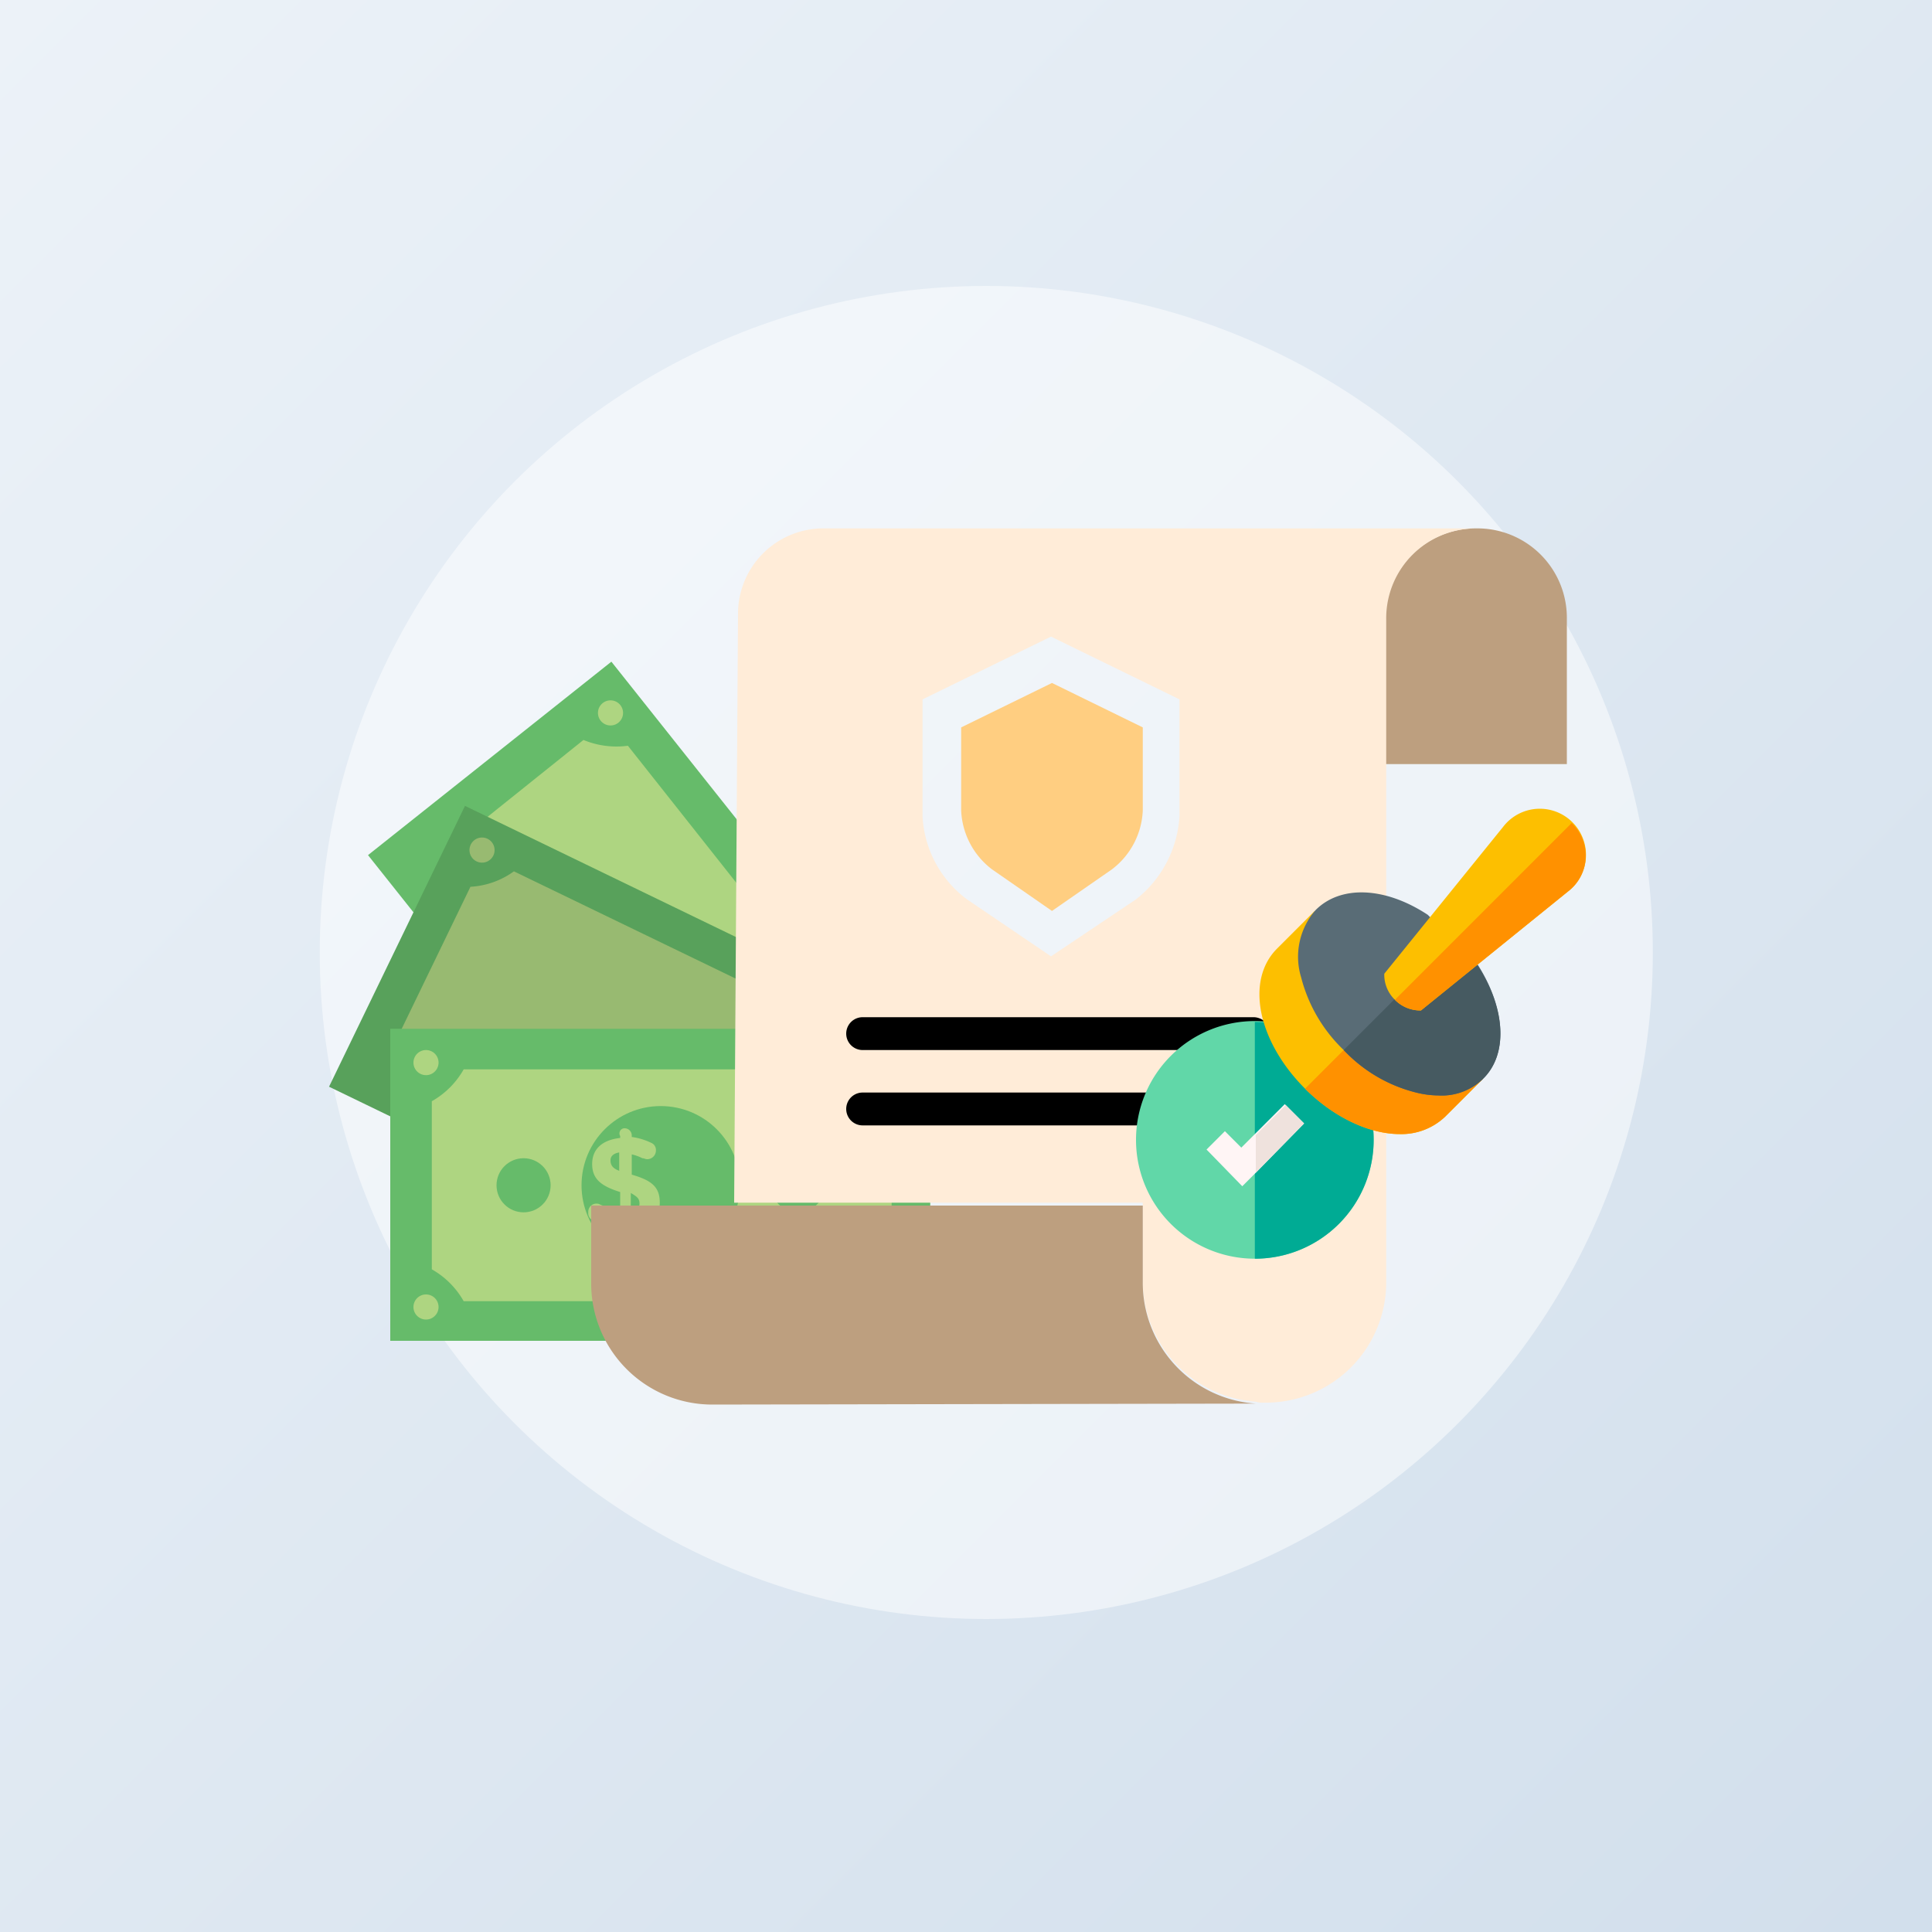 <svg id="Layer_1" data-name="Layer 1" xmlns="http://www.w3.org/2000/svg" xmlns:xlink="http://www.w3.org/1999/xlink" width="200" height="200" viewBox="0 0 200 200"><rect x="0" y="0" width="200" height="200" fill="#333333" stroke="none"/><defs><style>.cls-1{fill:url(#linear-gradient);}.cls-2{fill:#fff;opacity:0.5;isolation:isolate;}.cls-3{fill:#66bb6a;}.cls-4{fill:#aed581;}.cls-5{fill:#58a15b;}.cls-6{fill:#98ba71;}.cls-7{fill:#bd9f7f;}.cls-8{fill:#ffecd8;}.cls-9{fill:#ffce81;}.cls-10{fill:#61d7a8;}.cls-11{fill:#00ab94;}.cls-12{fill:#fff5f5;}.cls-13{fill:#efe2dd;}.cls-14{fill:#fdbf00;}.cls-15{fill:#ff9100;}.cls-16{fill:#596c76;}.cls-17{fill:#465a61;}</style><linearGradient id="linear-gradient" x1="200" y1="-957" x2="0" y2="-757" gradientTransform="matrix(1, 0, 0, -1, 0, -757)" gradientUnits="userSpaceOnUse"><stop offset="0.01" stop-color="#d2dfec"/><stop offset="1" stop-color="#ecf2f8"/></linearGradient></defs><path class="cls-1" d="M200,200H0V0H200Z" transform="translate(0 0)"/><circle class="cls-2" cx="102.1" cy="98.6" r="69"/><rect class="cls-3" x="52.2" y="72.79" width="32.3" height="55.9" transform="matrix(0.78, -0.62, 0.62, 0.78, -47.75, 64.11)"/><path class="cls-4" d="M46.8,87.5,60.4,76.6a8.91,8.91,0,0,0,4.6.6l25.4,32.1a8.91,8.91,0,0,0-.6,4.6L76.2,124.8a8.91,8.91,0,0,0-4.6-.6l-25.4-32A8.43,8.43,0,0,0,46.8,87.5Z" transform="translate(0 0)"/><circle class="cls-4" cx="93.4" cy="112.1" r="1.3"/><circle class="cls-4" cx="63.2" cy="73.8" r="1.3"/><rect class="cls-5" x="50.11" y="82.19" width="32.3" height="55.9" transform="translate(-61.75 121.79) rotate(-64.17)"/><path class="cls-6" d="M41.1,107.5l7.6-15.7a8.48,8.48,0,0,0,4.5-1.6L90,108a8.48,8.48,0,0,0,1.6,4.5L84,128.2a8.48,8.48,0,0,0-4.5,1.6L42.7,112A10.15,10.15,0,0,0,41.1,107.5Z" transform="translate(0 0)"/><circle class="cls-6" cx="93.8" cy="109.3" r="1.3"/><circle class="cls-6" cx="49.9" cy="88" r="1.3"/><rect class="cls-3" x="40.4" y="106.5" width="55.9" height="32.3"/><path class="cls-4" d="M92.3,131.4V114a8.72,8.72,0,0,1-3.3-3.3H48a8.72,8.72,0,0,1-3.3,3.3v17.4a8.72,8.72,0,0,1,3.3,3.3H88.9A7.76,7.76,0,0,1,92.3,131.4Z" transform="translate(0 0)"/><circle class="cls-4" cx="44.1" cy="110" r="1.3"/><circle class="cls-4" cx="92.8" cy="110" r="1.3"/><circle class="cls-4" cx="44.1" cy="135.3" r="1.3"/><circle class="cls-4" cx="92.8" cy="135.3" r="1.3"/><circle class="cls-3" cx="68.4" cy="122.7" r="8.2"/><circle class="cls-3" cx="54.2" cy="122.7" r="2.8"/><circle class="cls-3" cx="82.6" cy="122.7" r="2.8"/><path class="cls-4" d="M64.7,116.8a.75.75,0,0,1,.7.7v.2a6.64,6.64,0,0,1,2,.6.79.79,0,0,1,.5.8.9.9,0,0,1-.9.9c-.2,0-.3-.1-.5-.1a4.87,4.87,0,0,0-1.1-.4v2.1c2.1.6,2.9,1.3,2.9,2.9s-1.2,2.5-2.9,2.7v.8a.75.75,0,0,1-.7.7.68.68,0,0,1-.7-.7v-.8a6.64,6.64,0,0,1-2.7-.9.81.81,0,0,1-.4-.8.84.84,0,0,1,.9-.9c.2,0,.3.1.6.2a9.82,9.82,0,0,0,1.8.8v-2.2c-1.9-.6-2.9-1.3-2.9-2.9s1.1-2.5,2.9-2.7v-.2A.53.53,0,0,1,64.7,116.8Zm-.6,4.4v-1.9c-.6.1-.9.4-.9.8S63.3,120.9,64.1,121.2Zm1.2,2.3v1.9c.6-.1.9-.3.9-.8S66,123.9,65.3,123.5Z" transform="translate(0 0)"/><path class="cls-7" d="M162.2,64.1v15H143.4v-15a9.37,9.37,0,0,1,9.3-9.4h.1a9.26,9.26,0,0,1,9.4,9.4Z" transform="translate(0 0)"/><path class="cls-8" d="M85.4,54.7h67.4a9.3,9.3,0,0,0-9.3,9.4v68.6a12.46,12.46,0,0,1-12.6,12.5h-.1a2.2,2.2,0,0,1-.8-.1,12.56,12.56,0,0,1-11.7-12.5v-8.1H76v-.1l.4-61A8.84,8.84,0,0,1,85.4,54.7Zm36.7,29.8V72.4l-13.3-6.5L95.5,72.4V84.5a11.46,11.46,0,0,0,4.6,8.6l8.7,5.9,8.8-5.9A11.85,11.85,0,0,0,122.1,84.5Z" transform="translate(0 0)"/><path class="cls-7" d="M130,145.3h0l-56.2.1a12.53,12.53,0,0,1-12.6-12.5v-8.1h57.1v8.1A12.54,12.54,0,0,0,130,145.3Z" transform="translate(0 0)"/><path class="cls-9" d="M118.3,75.3v8.6a8.07,8.07,0,0,1-3.2,6.1l-6.2,4.3L102.7,90a8.07,8.07,0,0,1-3.2-6.1V75.3l9.4-4.6Z" transform="translate(0 0)"/><path d="M129.9,108.7H89.3a1.7,1.7,0,1,1,0-3.4h40.5a1.75,1.75,0,0,1,1.7,1.7A1.6,1.6,0,0,1,129.9,108.7Z" transform="translate(0 0)"/><path d="M129.9,116.5H89.3a1.7,1.7,0,0,1,0-3.4h40.5a1.75,1.75,0,0,1,1.7,1.7A1.6,1.6,0,0,1,129.9,116.5Z" transform="translate(0 0)"/><path class="cls-10" d="M142.2,118a12.3,12.3,0,1,1-12.3-12.3A12.29,12.29,0,0,1,142.2,118Z" transform="translate(0 0)"/><path class="cls-11" d="M142.2,118a12.29,12.29,0,0,1-12.3,12.3V105.8A12.14,12.14,0,0,1,142.2,118Z" transform="translate(0 0)"/><path class="cls-12" d="M135,116.3l-5,5.1-1.4,1.4-3.7-3.8,1.9-1.9,1.7,1.7,1.4-1.4,3.1-3.1Z" transform="translate(0 0)"/><path class="cls-13" d="M135,116.3l-5,5.1v-3.9l3.1-3.1Z" transform="translate(0 0)"/><path class="cls-14" d="M153.5,111.7l-3.9,3.9a6.57,6.57,0,0,1-4.7,1.8c-3.1,0-6.8-1.7-9.8-4.7-4.9-4.9-6.2-11.2-2.9-14.5l3.9-3.9Z" transform="translate(0 0)"/><path class="cls-15" d="M153.5,111.7l-3.9,3.9a6.57,6.57,0,0,1-4.7,1.8c-3.1,0-6.8-1.7-9.8-4.7l9.6-9.6Z" transform="translate(0 0)"/><path class="cls-16" d="M153.5,111.7a6.11,6.11,0,0,1-4.6,1.7,9.69,9.69,0,0,1-2.3-.3,15.39,15.39,0,0,1-7.5-4.4,15.84,15.84,0,0,1-4.4-7.5,7.33,7.33,0,0,1,1.5-7c2.6-2.6,7.2-2.4,11.6.5l5.2,5.2C155.9,104.5,156.1,109.2,153.5,111.7Z" transform="translate(0 0)"/><path class="cls-17" d="M153.5,111.7a6.11,6.11,0,0,1-4.6,1.7,9.69,9.69,0,0,1-2.3-.3,15.39,15.39,0,0,1-7.5-4.4l11.3-11.3L153,100C155.9,104.5,156.1,109.2,153.5,111.7Z" transform="translate(0 0)"/><path class="cls-14" d="M162.3,92.3l-15.2,12.3a3.69,3.69,0,0,1-2.7-1.1,3.62,3.62,0,0,1-1.1-2.7l12.3-15.2a4.78,4.78,0,1,1,6.7,6.7Z" transform="translate(0 0)"/><path class="cls-15" d="M162.3,92.3l-15.2,12.3a3.69,3.69,0,0,1-2.7-1.1l18.3-18.3A4.65,4.65,0,0,1,162.3,92.3Z" transform="translate(0 0)"/></svg>